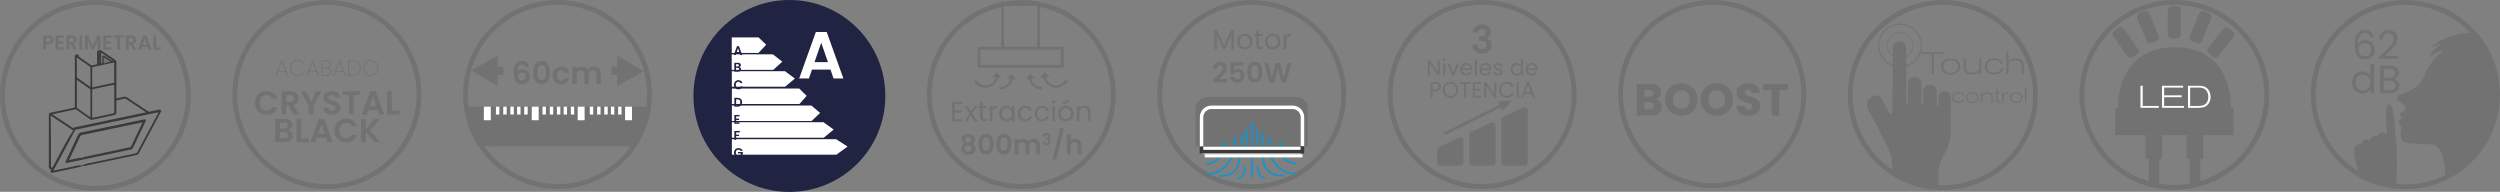 <?xml version="1.0" encoding="UTF-8"?>
<svg id="Capa_2" xmlns="http://www.w3.org/2000/svg" viewBox="0 0 451.58 34.65">
  <rect x="0" y="0" width="451.58" height="34.65" fill="#808080" stroke="none"/>
  <defs>
    <style>
      .cls-1 {
        fill: #fff;
      }

      .cls-2 {
        fill: #717171;
      }

      .cls-3 {
        fill: #1a92ca;
      }

      .cls-4 {
        fill: #717271;
      }

      .cls-5 {
        fill: #202341;
      }

      .cls-6 {
        fill: #3a3a3a;
      }

      .cls-7 {
        fill: #707172;
      }
    </style>
  </defs>
  <g id="Capa_1-2" data-name="Capa_1">
    <g>
      <g>
        <g>
          <g>
            <path class="cls-2" d="M15.18,29.85c.36-.16.74-.22,1.11-.3,2.75-.59,5.49-1.16,8.24-1.74.18-.04.29-.12.37-.28,1.27-2.39,2.55-4.78,3.83-7.17.04-.07.12-.15.07-.22-.06-.07-.15,0-.23.01-3.84.81-7.67,1.61-11.51,2.42-1.1.23-2.21.47-3.31.7-.15.03-.25.1-.32.24-1.28,2.39-2.57,4.77-3.85,7.16-.02.03-.03.06-.04.09-.02.05-.07.1-.04.16.04.07.12.03.18.02.47-.1.94-.19,1.4-.29,1.03-.22,2.06-.43,3.09-.65.11-.02.21-.03.32-.01-.54.18-1.11.25-1.66.38-1.08.24-2.16.46-3.24.68-.11.02-.24.09-.33-.01-.1-.11.02-.22.07-.31.1-.17.1-.28-.13-.28-.2,0-.26-.12-.25-.31,0-.81,0-1.61,0-2.42,0-1.73,0-3.46,0-5.19,0-.57,0-1.13,0-1.7,0-.2.04-.3.27-.35,1.37-.28,2.74-.59,4.11-.88.25-.05.33-.16.33-.41,0-2.94,0-5.88,0-8.82,0-.11-.04-.23.04-.31.09-.09.22-.12.34-.1.11.02.07.13.07.21,0,.11.06.18.15.24.7.48,1.4.96,2.09,1.45.11.08.22.1.35.07.22-.06.45-.11.68-.14.21-.03.29-.13.28-.35-.01-.63,0-1.25,0-1.88,0-.12-.03-.26.12-.32.15-.05.3-.11.47,0,.82.57,1.64,1.13,2.47,1.69.15.1.16.23.16.38,0,1.55,0,3.1,0,4.65,0,.57,0,1.14,0,1.7,0,.2.05.29.27.23.4-.1.81-.17,1.21-.27.22-.06.39,0,.57.12,1.22.82,2.45,1.62,3.66,2.44.17.12.33.14.53.1.52-.12,1.05-.22,1.57-.33.09-.02.18-.07.25.02.07.09,0,.17-.04.25-.6,1.13-1.2,2.26-1.8,3.38-.71,1.32-1.42,2.64-2.12,3.97-.1.18-.21.28-.42.33-3.04.64-6.08,1.28-9.11,1.92-.09.02-.18.03-.27.04ZM9.14,20.59c.14.1.21.15.28.2,1.18.78,2.36,1.56,3.54,2.35.15.1.3.28.49.03.02-.03.09-.03.14-.04.47-.1.95-.2,1.43-.3,3.79-.8,7.59-1.59,11.38-2.4.07-.02.19,0,.21-.09.01-.08-.09-.11-.15-.15-1.21-.81-2.43-1.61-3.64-2.42-.13-.09-.25-.1-.4-.07-.43.1-.85.2-1.28.28-.2.04-.27.14-.27.34,0,.67,0,1.33,0,2,0,.22-.08.3-.29.34-1.29.27-2.57.56-3.86.84-.17.04-.3.02-.44-.08-.79-.56-1.59-1.12-2.38-1.68-.15-.1-.28-.13-.46-.09-.89.2-1.79.39-2.68.58-.52.11-1.04.23-1.64.36ZM16.53,18.72c0,.81,0,1.63,0,2.44,0,.23.07.28.29.23,1.24-.28,2.48-.55,3.72-.81.18-.04.24-.12.24-.3,0-1.63,0-3.26,0-4.88,0-.23-.09-.25-.28-.21-1.23.27-2.46.53-3.7.79-.21.04-.28.15-.27.35,0,.8,0,1.6,0,2.39ZM9.05,26.51c0,1.19,0,2.37,0,3.56,0,.16.03.27.21.3.17.03.27,0,.36-.17,1.18-2.12,2.2-4.32,3.54-6.34.22-.33.2-.34-.13-.56-1.19-.79-2.39-1.58-3.58-2.37-.11-.07-.24-.24-.35-.18-.11.06-.08.27-.09.41,0,.68.02,1.36.03,2.05.03,1.1,0,2.21,0,3.31ZM16.53,13.99c0,.57,0,1.14,0,1.7,0,.2.06.24.24.2,1.26-.28,2.52-.55,3.79-.81.16-.03.21-.11.21-.27,0-1.15,0-2.3,0-3.46,0-.18-.06-.23-.24-.19-1.25.28-2.49.55-3.74.81-.22.05-.28.15-.27.36.01.55,0,1.1,0,1.65ZM16.46,18.75c0-.81,0-1.61,0-2.42,0-.17-.05-.29-.19-.39-.77-.53-1.52-1.07-2.29-1.6-.06-.04-.11-.13-.19-.08-.07.04-.04.13-.04.21,0,1.61,0,3.23,0,4.84,0,.18.07.29.21.39.76.53,1.52,1.07,2.29,1.6.06.04.12.13.19.07.04-.03.03-.12.03-.19,0-.81,0-1.61,0-2.42ZM16.46,13.98c0-.58,0-1.15,0-1.73,0-.15-.04-.25-.17-.33-.79-.54-1.58-1.09-2.38-1.64-.05-.03-.09-.08-.15-.06-.07.03-.05.11-.05.18,0,.3.03.61.03.91,0,.83,0,1.66,0,2.49,0,.17.05.29.2.39.77.54,1.53,1.08,2.3,1.62.05.04.1.11.17.07.07-.04.04-.12.04-.18,0-.58,0-1.15,0-1.73ZM20.69,11.03c-.81-.56-1.59-1.09-2.36-1.62-.15-.11-.18-.03-.18.11,0,.61,0,1.22,0,1.83,0,.09-.05.24.14.22.14-.02.33,0,.31-.24-.04-.32.04-.64-.03-.96-.01-.07-.03-.16.03-.21.08-.05.15.02.22.07.36.24.75.45,1.08.74.26.23.48.17.78.07ZM18.05,10.47c0-.34,0-.67,0-1.01,0-.07.03-.17-.09-.17-.1,0-.18.05-.19.15,0,.05,0,.1,0,.15,0,.62,0,1.23,0,1.85,0,.09-.04.22.12.21.15,0,.17-.1.16-.22,0-.32,0-.64,0-.96Z"/>
            <path class="cls-6" d="M9.39,31.21c-.07,0-.15-.02-.22-.1-.15-.17-.03-.33.03-.41.01-.02.02-.03.03-.04.03-.05.04-.07.04-.09-.02,0-.04,0-.07,0-.25,0-.38-.16-.38-.44,0-.59,0-1.18,0-1.77v-5.84s0-.49,0-.49c0-.4,0-.81,0-1.21,0-.09,0-.19.05-.27l-.04-.03h.06c.05-.09.14-.14.29-.17.74-.15,1.48-.31,2.22-.47.63-.14,1.26-.27,1.89-.4.19-.04.23-.09.23-.29,0-2.7,0-5.39,0-8.09v-.74s0-.04,0-.07c0-.1-.02-.23.08-.33.11-.12.29-.17.46-.14.19.04.18.23.18.3v.04s.01.08.09.14c.7.48,1.4.96,2.09,1.45.09.06.16.07.25.05.22-.05.45-.11.69-.15.15-.02.18-.07.18-.22-.01-.51,0-1.02,0-1.54v-.34s0-.05,0-.05c0-.11-.01-.31.21-.38.17-.06.37-.13.58.02.81.57,1.64,1.14,2.47,1.69.2.14.22.32.22.49,0,1.29,0,2.58,0,3.87v1.27c0,.4,0,.8,0,1.2,0,.09.01.12.01.12,0,0,0,0,.01,0,.01,0,.04,0,.09-.01.19-.05.39-.09.58-.13.21-.04.42-.09.62-.14.3-.08.51.02.68.14.58.39,1.17.78,1.75,1.16.64.42,1.28.85,1.91,1.27.14.1.26.12.43.08.41-.09.82-.18,1.24-.26l.37-.08c.08-.02.23-.06.34.08.11.14.03.28-.01.36l-.02.03c-.6,1.13-1.2,2.25-1.8,3.38l-.79,1.47c-.45.83-.89,1.66-1.33,2.5-.12.22-.27.34-.51.39-2.27.47-4.53.95-6.8,1.43l-2.32.49c-.06.01-.13.02-.19.03l-.54.08-.21.07c-.38.12-.78.2-1.16.28-.17.03-.34.07-.51.1-.83.18-1.67.36-2.51.53l-.74.15s-.04,0-.06.01c-.05.01-.11.03-.17.03ZM9.36,30.91s-.01.02-.01.03c0,0,.01.02.02.02,0-.02-.01-.03-.01-.05ZM28.65,20.27s-.03.01-.05.01c-2.9.61-5.8,1.22-8.71,1.83l-2.95.62c-1.05.22-2.11.45-3.16.67-.12.03-.19.08-.24.17-.96,1.79-1.92,3.57-2.88,5.36l-.97,1.8s-.03.05-.04.08c0,0,0,0,0,.01h0c.47-.1.94-.19,1.4-.29,1.03-.22,2.06-.43,3.09-.65.1-.02.23-.04.37-.01l.22.05.4-.18c.3-.13.62-.2.93-.26l.21-.04c2.75-.59,5.5-1.16,8.24-1.74.14-.03.22-.09.29-.21.79-1.49,1.59-2.99,2.39-4.48l1.44-2.69s.02-.03.02-.04ZM9.51,30.47s.01.03.01.05l.04-.08s-.04.02-.05.03ZM9.15,20.85s-.01.16,0,.22v.08c0,.54.01,1.09.03,1.63v.42c.03.77.02,1.55.02,2.31,0,.33,0,.67,0,1v.82c0,.91,0,1.82,0,2.74,0,.14.02.16.11.18.12.03.17,0,.23-.1.38-.69.75-1.4,1.11-2.08.75-1.43,1.52-2.9,2.43-4.27.04-.06.13-.19.12-.22-.01-.03-.12-.1-.22-.17-1.19-.79-2.39-1.58-3.58-2.37-.04-.02-.07-.05-.11-.09-.04-.03-.1-.08-.12-.09ZM9.44,20.65s.03.02.05.03c1.18.78,2.36,1.56,3.54,2.34.03.02.05.04.08.05.14.11.17.12.24,0,.05-.06.12-.08.18-.08h.03c.48-.11.95-.21,1.43-.31l2.92-.61c2.82-.59,5.65-1.19,8.47-1.78,0,0,.02,0,.03,0,0,0,0,0-.01,0l-1.19-.79c-.82-.54-1.64-1.08-2.45-1.63-.1-.06-.18-.08-.3-.05l-.26.06c-.34.08-.68.15-1.02.22-.14.03-.17.06-.16.21,0,.32,0,.63,0,.95,0,.35,0,.7,0,1.05,0,.27-.11.41-.39.47-1.29.27-2.57.56-3.86.84-.21.05-.37.02-.54-.1-.38-.27-.77-.54-1.15-.81-.41-.29-.82-.58-1.23-.87-.12-.08-.22-.1-.36-.07-.63.14-1.27.28-1.9.42l-2.14.46ZM20.64,15.29s-.02,0-.12.02c-1.23.27-2.46.53-3.7.79-.15.03-.17.07-.17.23,0,.58,0,1.16,0,1.74v.65s0,.67,0,.67c0,.59,0,1.19,0,1.78,0,.1.01.12.01.12,0,0,0,0,.01,0,.02,0,.05,0,.11-.02,1.24-.28,2.48-.55,3.72-.81.12-.03.14-.06.14-.18,0-1.33,0-3.09,0-4.88,0-.09-.01-.11-.01-.11ZM13.88,14.41s0,.03,0,.05v1.73c0,1.04,0,2.07,0,3.11,0,.13.04.2.15.28.43.3.86.6,1.28.9l1,.7s.01,0,.02.01v-.02c0-.65,0-1.29,0-1.94v-1.11c0-.6,0-1.2,0-1.79,0-.14-.03-.21-.14-.29-.5-.35-1-.7-1.5-1.05l-.79-.55s-.02-.02-.04-.03ZM26.72,20.38s-.01.03-.02.05c.04,0,.07-.01.11-.02-.03,0-.06-.01-.09-.02ZM16.5,15.98s0,0,0,0c0,0,0,0,0,0ZM20.64,11.28s-.03,0-.08.01c-1.25.28-2.49.55-3.74.81-.15.03-.18.07-.17.23,0,.4,0,.79,0,1.19v.47s0,.49,0,.49c0,.41,0,.81,0,1.22,0,.06,0,.08,0,.09,0,0,.03,0,.08-.01,1.26-.28,2.53-.55,3.79-.81.1-.02.11-.04.11-.15,0-1.15,0-2.3,0-3.46,0-.05,0-.07,0-.08ZM13.84,10.37v.02c0,.12,0,.24.02.36,0,.18.02.37.02.55,0,.83,0,1.66,0,2.5,0,.14.04.21.14.29.48.33.96.67,1.43,1l.87.61s.01,0,.02.01c0,0,0-.01,0-.02,0-.43,0-.86,0-1.29v-.9c0-.42,0-.84,0-1.26,0-.11-.03-.17-.11-.23-.61-.42-1.21-.83-1.82-1.25l-.57-.39ZM17.92,9.42s-.03.02-.03.04c0,.04,0,.08,0,.13v.31c0,.51,0,1.03,0,1.54,0,.02,0,.04,0,.06,0,0,0,.02,0,.03.03,0,.03,0,.03,0,0,0,0-.02,0-.09,0-.27,0-.54,0-.8v-.43c0-.25,0-.49,0-.74,0-.01,0-.03,0-.04ZM18.67,10.27s.01.04.02.07c.04.19.03.38.03.57,0,.14-.01.27,0,.4,0,.05,0,.1,0,.14.42-.09.84-.18,1.26-.28-.05-.03-.1-.06-.16-.11-.22-.2-.49-.36-.74-.52-.11-.07-.22-.13-.32-.21l-.04-.03s-.03-.02-.05-.03ZM18.28,9.52v.71c0,.37,0,.74,0,1.11,0,.02,0,.04,0,.06,0,.01,0,.02,0,.04h.07s.11-.02.13-.03c0,0,.01-.01,0-.07-.02-.15-.01-.3,0-.44,0-.18.01-.34-.02-.51-.01-.07-.05-.25.09-.34.14-.09.27,0,.33.05l.03.02c.1.07.21.13.32.2.26.16.54.33.78.54.14.12.25.15.41.12l-.38-.26c-.59-.41-1.16-.8-1.74-1.2ZM13.84,10.09c.06.01.1.05.13.07h0s0,0,0,0c0-.02,0-.04,0-.06,0-.01,0-.03,0-.04-.05,0-.1,0-.14.02Z"/>
          </g>
          <g>
            <path class="cls-2" d="M26.09,21.68c.2-.02.15.07.11.16-.21.44-.41.88-.62,1.32-.54,1.14-1.09,2.29-1.64,3.43-.08.16-.18.26-.36.3-3.79.79-7.57,1.59-11.36,2.39-.08.02-.19.08-.25,0-.05-.07.04-.15.07-.22.72-1.53,1.44-3.05,2.14-4.58.11-.25.26-.38.53-.43,3.06-.63,6.13-1.27,9.19-1.91.68-.14,1.35-.28,2.03-.42.06-.01.11-.02.15-.03ZM14.85,28.63s.16.02.21-.07c.06-.11.14-.1.23-.12,2.71-.58,5.43-1.15,8.15-1.72.2-.04.32-.13.4-.31.37-.8.76-1.59,1.13-2.39.29-.62.59-1.23.88-1.85.03-.06.08-.12.03-.18-.05-.05-.11-.01-.16,0-1.09.23-2.18.45-3.26.68-1.41.3-2.82.59-4.23.89-1.13.24-2.26.47-3.38.7-.24.05-.4.17-.51.4-.24.53-.49,1.06-.74,1.59-.41.86-.81,1.73-1.22,2.59-.03.06-.1.14-.04.2.05.05.13,0,.19,0,.32-.07.64-.15.97-.2.43-.07.85-.26,1.37-.2ZM26.09,21.82s0-.04-.01-.05c-.03,0-.06,0-.09.01-2.51.52-5.01,1.04-7.52,1.57-1.26.26-2.51.52-3.77.78-.29.06-.31.07-.36.32.07-.14.16-.22.31-.25,3.18-.66,6.36-1.32,9.55-1.98.63-.13,1.27-.26,1.9-.4Z"/>
            <path class="cls-6" d="M12.05,29.44c-.06,0-.13-.02-.18-.09-.09-.12-.01-.24.03-.31,0-.02.02-.03.03-.04l.66-1.41c.5-1.06.99-2.11,1.48-3.17.13-.29.32-.44.62-.5,2.45-.5,4.9-1.01,7.35-1.52l3.87-.81c.06-.01.12-.02.15-.03h0s.18-.02.25.07c.07.09.02.19-.01.26l-.05.11c-.19.4-.38.81-.57,1.21l-.61,1.29c-.34.72-.68,1.43-1.02,2.15-.1.21-.23.32-.44.36-2.81.59-5.61,1.18-8.41,1.77l-2.94.62s-.03,0-.05.01c-.04.01-.09.03-.15.03ZM12.19,29.04l-.03.07s-.02.04-.04.07c0,0,0,0,0,0,.03,0,.05-.02.08-.02h.06s-.01-.02-.02-.03c-.02-.03-.04-.05-.05-.08ZM25.73,22.1s0,0,0,0c-1.09.22-2.17.45-3.26.68l-1.68.35c-.85.18-1.7.36-2.54.54-.75.16-1.5.31-2.26.47l-1.13.23c-.21.04-.33.14-.42.33-.18.39-.36.78-.54,1.17l-.57,1.21c-.28.6-.56,1.2-.85,1.8v.02s0,0,0,0c.11-.02.23-.05.34-.07.21-.05.42-.09.64-.13.13-.02.26-.05.38-.08.31-.08.63-.15,1.01-.11h.03s.06,0,.07,0c.07-.14.19-.16.27-.17h.04c2.71-.58,5.43-1.16,8.15-1.73.16-.03.25-.1.31-.24.25-.55.52-1.09.78-1.64l.36-.75c.29-.62.59-1.23.88-1.85h0Z"/>
          </g>
        </g>
        <path class="cls-4" d="M17.23,0C7.72,0,0,7.72,0,17.23s7.72,17.23,17.23,17.23,17.23-7.72,17.23-17.23S26.75,0,17.23,0ZM17.23,33.57C8.21,33.57.9,26.26.9,17.23S8.21.9,17.23.9s16.34,7.32,16.34,16.34-7.32,16.34-16.34,16.34Z"/>
        <g>
          <path class="cls-7" d="M9.57,7.59c-.06.12-.17.22-.3.29s-.31.11-.52.11h-.43v.98h-.51v-2.56h.94c.2,0,.37.03.51.1.14.07.24.16.31.28.07.12.1.26.1.41,0,.14-.03.27-.1.38ZM9.04,7.48c.07-.07.1-.16.1-.27,0-.25-.14-.37-.42-.37h-.41v.74h.41c.14,0,.25-.03.32-.1Z"/>
          <path class="cls-7" d="M10.55,6.83v.64h.86v.41h-.86v.68h.97v.42h-1.49v-2.57h1.49v.42h-.97Z"/>
          <path class="cls-7" d="M13.31,8.97l-.56-1h-.24v1h-.51v-2.56h.96c.2,0,.37.04.51.1.14.07.24.16.31.28.07.12.1.25.1.4,0,.17-.05.32-.15.46-.1.14-.24.23-.44.28l.61,1.04h-.59ZM12.5,7.59h.43c.14,0,.24-.03.31-.1.07-.07.1-.16.1-.28s-.03-.21-.1-.27c-.07-.07-.17-.1-.31-.1h-.43v.75Z"/>
          <path class="cls-7" d="M14.85,6.41v2.56h-.51v-2.56h.51Z"/>
          <path class="cls-7" d="M18.15,6.41v2.56h-.51v-1.67l-.69,1.67h-.39l-.69-1.67v1.67h-.51v-2.56h.58l.81,1.9.81-1.9h.58Z"/>
          <path class="cls-7" d="M19.17,6.83v.64h.86v.41h-.86v.68h.97v.42h-1.49v-2.57h1.49v.42h-.97Z"/>
          <path class="cls-7" d="M22.35,6.41v.42h-.68v2.15h-.51v-2.15h-.68v-.42h1.88Z"/>
          <path class="cls-7" d="M24.05,8.97l-.56-1h-.24v1h-.51v-2.56h.96c.2,0,.37.04.51.1.14.07.24.16.31.28.07.12.1.25.1.4,0,.17-.05.32-.15.46-.1.14-.24.23-.44.28l.61,1.04h-.59ZM23.24,7.59h.43c.14,0,.24-.03.31-.1.07-.07.1-.16.1-.28s-.03-.21-.1-.27c-.07-.07-.17-.1-.31-.1h-.43v.75Z"/>
          <path class="cls-7" d="M26.65,8.48h-1.02l-.17.49h-.54l.92-2.57h.6l.92,2.57h-.54l-.17-.49ZM26.51,8.07l-.37-1.07-.37,1.07h.74Z"/>
          <path class="cls-7" d="M28.22,8.57h.84v.41h-1.36v-2.56h.51v2.15Z"/>
        </g>
      </g>
      <g>
        <circle class="cls-5" cx="142.59" cy="17.33" r="17.33"/>
        <polygon class="cls-1" points="137.01 9.56 132.18 9.56 132.18 6.75 137.01 6.75 138.4 8.08 137.01 9.56"/>
        <polygon class="cls-1" points="139.67 12.62 132.17 12.62 132.17 9.81 139.59 9.81 141.31 11.14 139.67 12.62"/>
        <polygon class="cls-1" points="141.8 15.67 132.19 15.67 132.19 12.86 141.8 12.86 143.58 14.19 141.8 15.67"/>
        <polygon class="cls-1" points="144.4 18.79 132.2 18.79 132.2 15.99 144.36 15.99 145.71 17.32 144.4 18.79"/>
        <polygon class="cls-1" points="146.6 21.86 132.2 21.86 132.2 19.06 146.55 19.06 148.14 20.39 146.6 21.86"/>
        <polygon class="cls-1" points="148.8 24.88 132.2 24.88 132.2 22.07 148.74 22.07 150.58 23.4 148.8 24.88"/>
        <polygon class="cls-1" points="151.08 27.94 132.2 27.94 132.2 25.14 151.02 25.14 153.1 26.47 151.08 27.94"/>
        <path class="cls-5" d="M133.63,9.64h-.64l-.11.31h-.34l.58-1.6h.37l.58,1.6h-.34l-.11-.31ZM133.54,9.38l-.23-.67-.23.67h.46Z"/>
        <path class="cls-5" d="M133.76,12.26c.06.07.09.16.09.25,0,.09-.02.16-.06.23-.04.07-.1.12-.18.15-.08.04-.17.05-.28.05h-.69v-1.6h.66c.11,0,.2.02.28.05.08.04.14.08.18.15.04.06.06.13.06.21,0,.09-.02.17-.07.23-.05.06-.12.11-.2.13.09.02.16.06.22.13ZM132.94,12h.29c.08,0,.14-.02.18-.05.04-.04.06-.08.06-.15s-.02-.11-.06-.15-.1-.05-.18-.05h-.29v.4ZM133.45,12.63s.07-.09.07-.16-.02-.12-.07-.16-.11-.06-.19-.06h-.32v.43h.32c.08,0,.14-.02.18-.05Z"/>
        <path class="cls-5" d="M132.68,14.87c.07-.12.17-.22.29-.29.12-.07.26-.1.41-.1.18,0,.34.05.47.14s.23.22.28.38h-.37c-.04-.08-.09-.13-.15-.17-.07-.04-.14-.06-.23-.06-.09,0-.18.02-.25.07-.07.04-.13.11-.17.19-.04.08-.06.17-.06.28s.02.2.06.28.1.14.17.19c.07.04.16.07.25.07.09,0,.16-.02.23-.06.07-.04.12-.1.15-.17h.37c-.05.16-.15.29-.28.38-.13.09-.29.14-.47.14-.15,0-.29-.04-.41-.1s-.22-.17-.29-.29-.11-.26-.11-.42.04-.3.11-.42Z"/>
        <path class="cls-5" d="M133.65,17.77c.13.07.23.16.3.28.07.12.1.26.1.42s-.03.3-.1.42c-.07.12-.17.21-.3.28-.13.07-.28.1-.44.1h-.56v-1.6h.56c.17,0,.32.03.44.1ZM133.59,18.86c.09-.09.14-.22.14-.39s-.05-.3-.14-.39c-.09-.09-.22-.14-.39-.14h-.23v1.06h.23c.17,0,.3-.05.39-.14Z"/>
        <path class="cls-5" d="M132.97,21.03v.4h.54v.25h-.54v.42h.61v.26h-.93v-1.6h.93v.26h-.61Z"/>
        <path class="cls-5" d="M133.64,23.65v.26h-.67v.41h.51v.25h-.51v.68h-.32v-1.6h.99Z"/>
        <path class="cls-5" d="M133.77,27.24c-.04-.07-.09-.12-.15-.15-.06-.04-.14-.05-.23-.05-.09,0-.18.02-.25.06-.07.04-.13.1-.17.18-.04.08-.06.17-.06.28s.02.2.06.28c.04.08.1.14.18.18.08.04.16.06.26.06.12,0,.22-.03.3-.1.08-.06.13-.16.15-.27h-.55v-.25h.87v.28c-.02.11-.07.21-.14.31-.07.09-.16.17-.27.23-.11.06-.23.09-.37.09-.15,0-.29-.04-.42-.1-.12-.07-.22-.17-.29-.29s-.11-.26-.11-.42.04-.3.11-.42.17-.22.29-.29c.12-.07.26-.1.42-.1.18,0,.34.04.47.13.13.09.22.21.28.37h-.37Z"/>
        <path class="cls-1" d="M150.01,12.57h-3.34l-.55,1.6h-1.76l3.01-8.39h1.96l3.01,8.39h-1.78l-.55-1.6ZM149.55,11.22l-1.21-3.5-1.21,3.5h2.42Z"/>
      </g>
      <g>
        <path class="cls-4" d="M392.75,0C383.28,0,375.61,7.68,375.61,17.15s7.68,17.15,17.15,17.15,17.15-7.68,17.15-17.15S402.22,0,392.75,0M392.75,33.4c-8.98,0-16.26-7.28-16.26-16.26s7.28-16.26,16.26-16.26,16.26,7.28,16.26,16.26-7.28,16.26-16.26,16.26"/>
        <path class="cls-4" d="M403.45,24.41h-21.39v-4.9h.5s-.5-10.98,10.24-10.98,10.17,10.98,10.17,10.98h.47v4.9Z"/>
        <polygon class="cls-4" points="388.13 33.52 388.13 28.69 387.53 28.69 387.53 24.41 390.55 24.41 390.55 28.73 390.04 28.73 390.04 33.52 388.13 33.52"/>
        <polygon class="cls-4" points="395.54 33.52 395.54 28.69 394.95 28.69 394.95 24.41 397.96 24.41 397.96 28.73 397.45 28.73 397.45 33.52 395.54 33.52"/>
        <path class="cls-4" d="M393.93,1.79v4.43c0,.39-.31.7-.7.7h-.95c-.39,0-.7-.31-.7-.7V1.79c0-.38.31-.7.7-.7h.95c.39,0,.7.31.7.7"/>
        <path class="cls-4" d="M399.42,3.32l-1.67,4.1c-.14.36-.55.53-.91.38l-.89-.36c-.36-.15-.53-.55-.38-.91l1.67-4.1c.14-.36.55-.53.91-.39l.89.36c.36.14.53.55.39.91"/>
        <path class="cls-4" d="M388.25,2.4l1.66,4.1c.14.36-.03.76-.39.91l-.89.36c-.36.14-.77-.03-.91-.39l-1.66-4.1c-.14-.36.03-.76.39-.91l.89-.36c.36-.14.76.03.91.39"/>
        <polygon class="cls-1" points="386.64 19.47 386.64 15.49 387.04 15.49 387.04 19.14 389.94 19.14 389.94 19.47 386.64 19.47"/>
        <polygon class="cls-1" points="390.52 19.47 390.52 15.49 394.34 15.49 394.34 15.82 390.91 15.82 390.91 17.22 394.08 17.22 394.08 17.56 390.91 17.56 390.91 19.14 394.5 19.14 394.5 19.47 390.52 19.47"/>
        <path class="cls-1" d="M399.22,18.12c-.13.5-.46.93-.94,1.16-.4.18-.82.2-1.25.2h-1.81v-3.98h1.99c.12,0,.24,0,.36.01.39.03.73.14,1.05.4.64.53.68,1.34.68,1.59,0,.1,0,.35-.08.62M397.94,15.93c-.26-.1-.46-.11-.73-.11h-1.6v3.32h1.27c.54,0,1.14-.01,1.56-.41.21-.2.45-.57.45-1.22s-.28-1.34-.95-1.59"/>
        <path class="cls-4" d="M383.64,5.19l2.55,3.62c.22.32.15.75-.17.97l-.78.55c-.32.22-.75.15-.97-.17l-2.55-3.62c-.22-.31-.15-.75.17-.97l.78-.55c.32-.22.75-.15.97.17"/>
        <path class="cls-4" d="M403.46,6.69l-2.78,3.45c-.24.3-.68.35-.98.11l-.74-.6c-.3-.24-.35-.68-.1-.98l2.78-3.45c.24-.3.68-.35.98-.11l.74.6c.3.24.35.68.11.98"/>
      </g>
      <g>
        <g>
          <path class="cls-4" d="M350.94,0c-9.48,0-17.17,7.69-17.17,17.17s7.69,17.17,17.17,17.17,17.17-7.69,17.17-17.17-7.69-17.17-17.17-17.17ZM350.94,33.45c-8.99,0-16.28-7.29-16.28-16.28s7.29-16.28,16.28-16.28,16.28,7.29,16.28,16.28-7.29,16.28-16.28,16.28Z"/>
          <path class="cls-4" d="M349.38,33.8l-6.67-1.68-.86-.59c-.04-.82,0-3.04-.59-4.37s-3.82-7.43-3.82-7.43c0,0-.8-1.29.63-2.23s2.03.81,2.03.81l1.29,2.17s.4.27.43-.25.09-11.62.09-11.62c0,0-.05-1.11,1.23-1.12s1.18,1.47,1.18,1.47v10.01s.26,0,.28-.01.03-3.94.03-3.94c0,0-.04-1.06,1.22-1.09s1.25,1.15,1.25,1.15l-.02,3.84.31.02v-2.6s.02-1.02,1.2-1.01,1.24,1.21,1.24,1.21l.02,2.64.3.04v-1.78s-.02-1.07,1.16-.98,1.06,1.22,1.06,1.22l-.03,6.92s-.21,1.38-.62,2.27-1.2,2.3-1.38,2.9-.21,1.09-.22,2.1c0,0,.34,2.66-.77,1.96Z"/>
          <path class="cls-4" d="M343.21,5.83c-1.32,0-2.38,1.07-2.38,2.38s1.07,2.38,2.38,2.38,2.38-1.07,2.38-2.38-1.07-2.38-2.38-2.38ZM343.21,10.48c-1.25,0-2.26-1.01-2.26-2.26s1.01-2.26,2.26-2.26,2.26,1.01,2.26,2.26-1.01,2.26-2.26,2.26Z"/>
          <path class="cls-4" d="M343.21,4.27c-2.18,0-3.95,1.77-3.95,3.95s1.77,3.95,3.95,3.95,3.95-1.77,3.95-3.95-1.77-3.95-3.95-3.95ZM343.21,11.96c-2.07,0-3.75-1.68-3.75-3.75s1.68-3.75,3.75-3.75,3.75,1.68,3.75,3.75-1.68,3.75-3.75,3.75Z"/>
        </g>
        <g>
          <path class="cls-4" d="M349.3,9.77v3.62h-.37v-3.62h-1.77v-.32h3.84v.32h-1.69Z"/>
          <path class="cls-4" d="M353.86,12.78c-.2.28-.66.69-1.51.69-.08,0-.23,0-.44-.04-.18-.03-.72-.15-1.05-.63-.22-.32-.24-.64-.24-.79,0-.08.01-.28.09-.5.17-.47.57-.7.72-.77.16-.08.53-.2.99-.2.17,0,.72.02,1.15.37.46.37.51.91.51,1.12,0,.14-.02.44-.23.75ZM353.57,11.51c-.31-.65-1.06-.68-1.24-.67-.11,0-.5.03-.81.23-.17.11-.48.4-.48.94,0,.11.02.43.22.69.25.32.69.45,1.08.45.17,0,.72,0,1.08-.42.24-.28.26-.6.26-.73,0-.17-.03-.35-.11-.5Z"/>
          <path class="cls-4" d="M357.53,13.39v-.4s-.14.12-.26.2c-.2.12-.55.27-1.11.27-.5,0-1.11-.11-1.33-.63-.07-.16-.11-.31-.11-.66v-1.54h.37v1.51c0,.23.01.5.17.69.14.16.43.3.9.3.39,0,1.02-.11,1.26-.46.09-.13.1-.24.1-.39v-1.64h.36v2.76h-.36Z"/>
          <path class="cls-4" d="M361.49,13c-.47.44-1.13.45-1.32.45-.11,0-.34,0-.62-.08-.3-.1-1.04-.42-1.04-1.37,0-.17.02-.59.36-.95.34-.36.88-.52,1.36-.52.25,0,.92.04,1.41.6.09.1.13.17.21.28l-.37.15c-.04-.08-.14-.23-.32-.39-.01-.01-.1-.08-.17-.13-.13-.08-.39-.2-.77-.2-.04,0-.16,0-.29.03-.51.08-.74.36-.84.54-.06.1-.16.3-.16.59,0,.1.01.32.14.55.31.56.98.59,1.15.59.36,0,.78-.13,1.04-.38.17-.17.25-.36.29-.44l.37.14c-.12.2-.25.39-.42.55Z"/>
          <path class="cls-4" d="M365.19,13.39v-1.45c0-.1,0-.2-.02-.3-.04-.29-.16-.41-.26-.5-.17-.15-.42-.25-.9-.25-.15,0-.6,0-.95.3-.13.11-.2.23-.22.29-.05.12-.06.25-.06.38v1.53h-.37v-3.94h.37v1.63c.03-.06.06-.09.11-.13.18-.18.6-.39,1.21-.39.1,0,.73,0,1.11.32.06.04.16.14.24.31.11.23.12.45.12.69v1.51h-.36Z"/>
        </g>
        <g>
          <path class="cls-4" d="M354.61,18.3c-.32.29-.75.3-.88.3-.07,0-.23,0-.41-.06-.2-.06-.69-.28-.69-.92,0-.12.02-.39.24-.63.22-.24.59-.35.9-.35.17,0,.61.03.94.4.06.07.09.11.14.19l-.24.1c-.03-.05-.09-.16-.21-.26,0,0-.07-.06-.12-.09-.09-.05-.26-.13-.51-.13-.03,0-.11,0-.19.02-.34.06-.49.24-.56.36-.04.06-.11.2-.11.39,0,.07,0,.21.09.36.21.38.66.39.76.39.24,0,.52-.09.69-.25.12-.12.17-.24.19-.29l.25.09c-.08.13-.16.26-.28.36Z"/>
          <path class="cls-4" d="M357.28,18.16c-.13.19-.44.46-1.01.46-.05,0-.16,0-.29-.03-.12-.02-.48-.1-.7-.42-.14-.21-.16-.43-.16-.52,0-.05,0-.19.06-.33.12-.31.38-.47.48-.51.1-.05.35-.13.66-.13.11,0,.48.02.77.25.3.25.34.61.34.74,0,.09-.01.29-.15.5ZM357.08,17.31c-.2-.43-.71-.45-.83-.45-.07,0-.33.02-.54.16-.11.07-.32.26-.32.62,0,.07.01.29.15.46.16.22.46.3.72.3.11,0,.48,0,.72-.28.16-.19.17-.4.17-.48,0-.12-.02-.23-.07-.33Z"/>
          <path class="cls-4" d="M359.72,18.56v-1.07c0-.16-.03-.29-.15-.4-.11-.1-.31-.19-.64-.19-.29,0-.46.07-.57.13-.08.05-.15.11-.2.19-.07.11-.07.22-.07.27v1.07h-.25v-1.84h.25v.26s.09-.09.16-.13c.12-.08.35-.17.71-.17.06,0,.21,0,.37.04.09.02.42.1.55.39.07.14.07.29.07.44v1.02h-.24Z"/>
          <path class="cls-4" d="M361.14,18.6c-.17,0-.34-.04-.44-.2-.08-.12-.08-.28-.08-.57v-.92h-.35v-.19h.35v-.63l.25-.12v.74h.52v.19h-.52v.87c0,.28,0,.42.11.52.04.04.12.07.25.07.06,0,.11,0,.16-.01v.2c-.1.01-.14.03-.25.03Z"/>
          <path class="cls-4" d="M362.82,16.93c-.06,0-.13-.01-.19-.01-.3,0-.49.13-.57.21-.08.09-.12.2-.13.23-.02.07-.03.16-.03.18v1.03h-.25v-1.84h.25v.3s.06-.09.14-.15c.29-.23.67-.2.78-.2v.26Z"/>
          <path class="cls-4" d="M365.19,18.16c-.13.19-.44.46-1.01.46-.05,0-.16,0-.29-.03-.12-.02-.48-.1-.7-.42-.14-.21-.16-.43-.16-.52,0-.05,0-.19.06-.33.12-.31.38-.47.48-.51.1-.05.35-.13.66-.13.11,0,.48.02.77.25.3.25.34.61.34.74,0,.09-.01.29-.15.5ZM365,17.31c-.2-.43-.71-.45-.83-.45-.07,0-.33.02-.54.16-.11.07-.32.26-.32.62,0,.07.01.29.15.46.16.22.46.3.72.3.11,0,.48,0,.72-.28.16-.19.17-.4.17-.48,0-.12-.02-.23-.07-.33Z"/>
          <path class="cls-4" d="M365.78,18.56v-2.63h.25v2.63h-.25Z"/>
        </g>
      </g>
      <g>
        <g>
          <path class="cls-4" d="M59.05,0c-9.43,0-17.08,7.65-17.08,17.08s7.65,17.08,17.08,17.08,17.08-7.65,17.08-17.08S68.49,0,59.05,0ZM59.05,33.28c-8.94,0-16.2-7.25-16.2-16.2S50.11.89,59.05.89s16.2,7.25,16.2,16.2-7.25,16.2-16.2,16.2Z"/>
          <g>
            <path class="cls-4" d="M46.32,17.46c.19-.33.44-.58.76-.76.32-.18.68-.27,1.08-.27.47,0,.88.12,1.23.36s.6.57.74,1h-.97c-.1-.2-.23-.35-.4-.45-.17-.1-.38-.15-.6-.15-.24,0-.46.06-.65.17-.19.11-.34.28-.44.48s-.16.45-.16.73.05.52.16.73.25.37.44.49c.19.11.41.17.65.17.23,0,.43-.05.6-.15.17-.1.31-.25.4-.45h.97c-.14.43-.38.76-.73,1-.35.24-.76.36-1.23.36-.4,0-.76-.09-1.08-.27-.32-.18-.58-.43-.76-.76-.19-.32-.28-.69-.28-1.1s.09-.78.28-1.11Z"/>
            <path class="cls-4" d="M53.02,20.67l-.92-1.63h-.4v1.63h-.84v-4.19h1.57c.32,0,.6.06.83.17.23.11.4.27.51.46.11.19.17.41.17.65,0,.28-.08.53-.24.75-.16.22-.4.38-.71.46l1,1.7h-.97ZM51.7,18.4h.7c.23,0,.4-.06.51-.17.11-.11.17-.26.17-.46s-.06-.34-.17-.45c-.11-.11-.28-.16-.51-.16h-.7v1.23Z"/>
            <path class="cls-4" d="M58.03,16.48l-1.42,2.73v1.46h-.84v-1.46l-1.42-2.73h.95l.9,1.91.89-1.91h.94Z"/>
            <path class="cls-4" d="M59.17,20.56c-.23-.1-.42-.24-.55-.43-.14-.19-.21-.41-.21-.67h.9c.01.17.07.31.18.41.11.1.26.15.45.15s.35-.05.46-.14c.11-.09.17-.22.17-.37,0-.12-.04-.23-.11-.31s-.17-.14-.28-.19c-.11-.05-.27-.1-.47-.15-.27-.08-.49-.16-.66-.24s-.32-.2-.44-.35c-.12-.16-.18-.37-.18-.63,0-.25.06-.46.19-.65.12-.18.3-.33.52-.42.22-.1.48-.15.77-.15.43,0,.78.11,1.05.32s.42.5.45.88h-.92c0-.14-.07-.26-.18-.36s-.27-.14-.45-.14c-.16,0-.29.04-.39.13-.1.08-.15.21-.15.37,0,.11.04.21.11.28.07.07.17.13.28.18.11.05.26.1.46.16.27.08.49.16.67.24s.32.2.44.36.19.37.19.63c0,.22-.06.43-.17.62-.12.19-.29.34-.51.46-.22.11-.49.17-.8.17-.29,0-.55-.05-.79-.15Z"/>
            <path class="cls-4" d="M65.02,16.48v.68h-1.12v3.51h-.84v-3.51h-1.12v-.68h3.07Z"/>
            <path class="cls-4" d="M68.2,19.87h-1.67l-.28.8h-.88l1.51-4.19h.98l1.51,4.19h-.89l-.28-.8ZM67.97,19.2l-.61-1.75-.61,1.75h1.21Z"/>
            <path class="cls-4" d="M70.77,20h1.38v.67h-2.22v-4.19h.84v3.52Z"/>
            <path class="cls-4" d="M52.68,23.87c.15.19.23.41.23.66,0,.22-.06.42-.17.59-.11.17-.27.3-.48.4-.21.1-.45.14-.74.14h-1.81v-4.19h1.73c.28,0,.53.05.73.14s.36.22.47.38c.11.16.16.35.16.56,0,.24-.06.45-.19.61s-.3.28-.52.35c.24.04.43.16.58.35ZM50.56,23.21h.77c.2,0,.35-.04.46-.13s.16-.22.16-.39-.05-.3-.16-.39-.26-.14-.46-.14h-.77v1.05ZM51.88,24.84c.11-.1.17-.23.17-.41s-.06-.32-.18-.42c-.12-.1-.28-.15-.49-.15h-.83v1.13h.85c.2,0,.36-.05.48-.14Z"/>
            <path class="cls-4" d="M54.42,25h1.38v.67h-2.22v-4.19h.84v3.52Z"/>
            <path class="cls-4" d="M58.9,24.87h-1.67l-.28.8h-.88l1.51-4.19h.98l1.51,4.19h-.89l-.28-.8ZM58.67,24.2l-.61-1.75-.61,1.75h1.21Z"/>
            <path class="cls-4" d="M60.7,22.46c.19-.33.44-.58.76-.76.32-.18.68-.27,1.08-.27.47,0,.88.12,1.23.36s.6.57.74,1h-.97c-.1-.2-.23-.35-.4-.45-.17-.1-.38-.15-.6-.15-.24,0-.46.06-.65.17-.19.11-.34.28-.44.48s-.16.45-.16.73.05.52.16.73.25.37.44.49c.19.11.41.17.65.17.23,0,.43-.05.6-.15.17-.1.31-.25.4-.45h.97c-.14.43-.38.76-.73,1-.35.24-.76.36-1.23.36-.4,0-.76-.09-1.08-.27-.32-.18-.58-.43-.76-.76-.19-.32-.28-.69-.28-1.1s.09-.78.28-1.11Z"/>
            <path class="cls-4" d="M67.6,25.67l-1.52-1.87v1.87h-.84v-4.19h.84v1.88l1.52-1.88h1.01l-1.73,2.08,1.78,2.11h-1.06Z"/>
          </g>
        </g>
        <g>
          <path class="cls-4" d="M51.57,12.97h-1.33l-.27.72h-.2l1.03-2.74h.2l1.03,2.74h-.2l-.27-.72ZM51.51,12.82l-.61-1.64-.61,1.64h1.22Z"/>
          <path class="cls-4" d="M52.55,11.55c.12-.22.28-.39.48-.51.2-.12.43-.18.69-.18.32,0,.59.07.81.22.22.15.38.36.48.63h-.21c-.08-.21-.21-.38-.4-.51-.19-.12-.41-.19-.68-.19-.22,0-.41.05-.59.15-.18.1-.31.25-.42.44-.1.19-.15.42-.15.68s.05.48.15.67c.1.19.24.34.42.44.18.1.37.16.59.16.27,0,.5-.06.68-.19.19-.12.32-.29.4-.51h.21c-.1.27-.26.48-.48.63-.22.15-.49.22-.81.22-.25,0-.48-.06-.69-.18-.2-.12-.36-.29-.48-.51-.12-.22-.17-.46-.17-.74s.06-.52.17-.74Z"/>
          <path class="cls-4" d="M57.16,12.97h-1.33l-.27.72h-.2l1.03-2.74h.2l1.03,2.74h-.2l-.27-.72ZM57.1,12.82l-.61-1.64-.61,1.64h1.22Z"/>
          <path class="cls-4" d="M59.7,12.48c.11.13.17.28.17.46,0,.14-.03.27-.1.39-.07.11-.17.2-.3.27s-.3.1-.49.1h-.89v-2.81h.88c.28,0,.49.06.63.19.14.13.21.3.21.5,0,.18-.05.32-.14.43-.1.11-.22.19-.37.23.16.03.3.11.41.24ZM58.25,12.16h.7c.21,0,.37-.05.49-.15.11-.1.17-.24.17-.41s-.06-.31-.17-.4c-.11-.1-.28-.15-.51-.15h-.68v1.12ZM59.49,13.38c.13-.11.19-.26.19-.45s-.07-.34-.2-.45c-.13-.11-.31-.17-.54-.17h-.69v1.22h.7c.23,0,.4-.05.53-.16Z"/>
          <path class="cls-4" d="M61.98,12.97h-1.33l-.27.72h-.2l1.03-2.74h.2l1.03,2.74h-.2l-.27-.72ZM61.92,12.82l-.61-1.64-.61,1.64h1.22Z"/>
          <path class="cls-4" d="M64.78,11.26c.26.25.39.59.39,1.04s-.13.79-.39,1.03-.62.37-1.1.37h-.79v-2.81h.79c.47,0,.84.12,1.1.37ZM64.65,13.21c.22-.22.33-.53.33-.92s-.11-.7-.33-.92c-.22-.22-.54-.33-.97-.33h-.61v2.5h.61c.42,0,.75-.11.97-.33Z"/>
          <path class="cls-4" d="M66.26,13.54c-.21-.12-.37-.29-.49-.51-.12-.22-.18-.46-.18-.74s.06-.52.18-.74c.12-.22.28-.39.49-.51.21-.12.44-.18.7-.18s.49.06.7.18c.21.12.37.29.49.51.12.22.18.46.18.74s-.06.52-.18.74c-.12.22-.28.39-.49.51-.21.12-.44.18-.7.18s-.49-.06-.7-.18ZM67.56,13.41c.18-.1.32-.25.42-.44.1-.19.15-.42.15-.67s-.05-.48-.15-.68c-.1-.19-.24-.34-.42-.44-.18-.1-.38-.16-.6-.16s-.42.05-.6.16c-.18.1-.32.25-.42.44-.1.19-.16.42-.16.68s.05.48.16.67c.1.19.25.34.42.44.18.1.38.16.6.16s.42-.05.6-.16Z"/>
        </g>
      </g>
      <g>
        <path class="cls-4" d="M434.49,0c-9.44,0-17.09,7.65-17.09,17.09s7.65,17.09,17.09,17.09,17.09-7.65,17.09-17.09-7.65-17.09-17.09-17.09ZM434.49,33.3c-8.95,0-16.2-7.25-16.2-16.2s7.25-16.2,16.2-16.2,16.2,7.25,16.2,16.2-7.25,16.2-16.2,16.2Z"/>
        <g>
          <path class="cls-4" d="M427.18,5.95c-.42,0-.74.16-.95.49-.21.33-.31.86-.31,1.61.11-.25.29-.44.55-.58.25-.14.54-.21.85-.21.49,0,.88.15,1.17.46.29.3.44.73.44,1.26,0,.32-.06.61-.19.87s-.32.46-.57.61c-.25.15-.56.23-.92.23-.49,0-.87-.11-1.15-.33-.28-.22-.47-.52-.58-.91s-.16-.86-.16-1.43c0-1.75.61-2.62,1.83-2.62.47,0,.83.13,1.1.38s.42.57.47.96h-.6c-.1-.53-.43-.79-.98-.79ZM426.6,7.93c-.18.08-.33.21-.44.38-.11.17-.17.38-.17.62,0,.36.1.66.31.88.21.23.51.34.9.34.33,0,.6-.1.8-.31.2-.21.3-.49.3-.84,0-.37-.1-.66-.29-.87s-.47-.32-.83-.32c-.2,0-.4.04-.58.12Z"/>
          <path class="cls-4" d="M431.15,8.96c.34-.31.63-.64.87-.98.24-.34.35-.67.35-1,0-.31-.08-.55-.22-.73-.15-.18-.39-.27-.72-.27s-.57.1-.75.3-.28.47-.29.81h-.63c.02-.53.18-.94.49-1.23.3-.29.7-.44,1.18-.44s.88.14,1.17.41c.29.27.43.64.43,1.12,0,.4-.12.78-.35,1.15-.24.37-.5.7-.8.99s-.68.61-1.15.99h2.46v.54h-3.43v-.46c.6-.49,1.08-.88,1.42-1.2Z"/>
          <path class="cls-4" d="M425.1,13.83c.16-.3.38-.54.67-.7.28-.17.6-.25.95-.25.3,0,.59.07.85.21s.46.33.6.55v-2.07h.66v5.28h-.66v-.74c-.13.23-.32.42-.57.58-.25.15-.55.22-.88.22s-.66-.09-.95-.26c-.28-.17-.51-.41-.67-.72-.16-.31-.24-.66-.24-1.06s.08-.75.24-1.05ZM427.99,14.12c-.12-.22-.28-.39-.48-.5-.2-.12-.42-.17-.67-.17s-.46.06-.66.17c-.2.11-.36.28-.48.5-.12.22-.18.48-.18.77s.06.56.18.78c.12.22.28.39.48.51.2.12.42.17.66.17s.46-.06.67-.17c.2-.12.36-.29.48-.51s.18-.48.18-.77-.06-.55-.18-.77Z"/>
          <path class="cls-4" d="M432.91,14.51c.15.12.27.27.36.44.09.18.13.36.13.56,0,.25-.06.48-.19.68-.13.2-.32.36-.56.48s-.53.17-.87.17h-1.86v-4.98h1.79c.34,0,.62.06.86.17.24.11.42.26.54.45s.18.4.18.64c0,.29-.08.54-.24.73-.16.19-.37.33-.63.42.18.03.35.1.5.22ZM430.58,14.02h1.09c.3,0,.54-.07.71-.21.17-.14.25-.34.25-.59s-.08-.45-.25-.59c-.17-.14-.41-.21-.72-.21h-1.08v1.61ZM432.48,16.09c.18-.15.27-.36.27-.64s-.1-.49-.29-.65c-.19-.16-.44-.24-.76-.24h-1.13v1.76h1.15c.32,0,.58-.08.76-.23Z"/>
        </g>
        <g>
          <path class="cls-4" d="M446.71,5.81s-5.32.3-7.54,2.78c0,0,1.35-.66,1.78-.66,0,0-2.15,1.52-2.05,2.31,0,0,2.25-1.59,2.38-1.02,0,0-1.88,1.35-2.84,3.34s-1.26,3.33-4.59,4.41c0,0-1.82.55-.2,1.54s.56,1.52.26,1.69-.86.53.07,1.19c0,0-1.06.26-.63.96s.5.36.33,1.35,0,2.02,1.35,2.15,3.77.23,3.77.23c0,0,2.84-.69,2.91,5.72l4.03-2.25,2.64-3.24,2.05-4.26.83-4.49-.4-4.06-1.12-3.8-3.04-3.87Z"/>
          <path class="cls-4" d="M426.13,31.29s-2.18-5.68.36-5.22c0,0,.46-1.35,1.55-.76,0,0,.5-1.19,1.42-.66,0,0,.36-1.22,1.75-.43,0,0-.69-5.39.33-5.42s1.09,5.42,1.22,6.01.23,3.46.22,5.1c0,1.13-.13,3.53-.13,3.53l-2.77-.43-2.61-.99-1.35-.73Z"/>
        </g>
      </g>
      <g>
        <path class="cls-4" d="M267.73,0c-9.42,0-17.06,7.64-17.06,17.06s7.64,17.06,17.06,17.06,17.06-7.64,17.06-17.06-7.64-17.06-17.06-17.06ZM267.73,33.24c-8.93,0-16.18-7.24-16.18-16.18s7.24-16.18,16.18-16.18,16.18,7.24,16.18,16.18-7.24,16.18-16.18,16.18Z"/>
        <g>
          <g>
            <path class="cls-4" d="M266.51,4.78c.31-.25.71-.38,1.21-.38.34,0,.63.06.88.18.24.12.43.28.55.48.12.2.18.43.18.69,0,.29-.08.54-.23.75-.15.2-.33.34-.54.41v.03c.27.08.48.23.63.45.15.21.23.49.23.83,0,.28-.06.53-.19.75-.13.22-.32.39-.57.51-.25.12-.55.19-.9.19-.53,0-.96-.13-1.29-.4-.33-.27-.51-.66-.53-1.18h.95c0,.23.09.41.23.55.15.14.35.21.61.21.24,0,.42-.07.55-.2s.19-.3.19-.51c0-.28-.09-.48-.27-.6-.18-.12-.45-.18-.83-.18h-.2v-.8h.2c.66,0,.99-.22.99-.67,0-.2-.06-.36-.18-.47-.12-.11-.29-.17-.51-.17s-.39.06-.51.18c-.12.12-.19.27-.21.45h-.96c.02-.47.19-.83.49-1.08Z"/>
            <path class="cls-4" d="M260.07,13.62h-.36l-1.46-2.22v2.22h-.36v-2.79h.36l1.46,2.22v-2.22h.36v2.79Z"/>
            <path class="cls-4" d="M260.7,11s-.07-.11-.07-.18.02-.13.07-.18c.05-.05.11-.07.18-.07s.12.02.17.07c.05.05.07.11.07.18s-.02.13-.07.18c-.05.05-.1.07-.17.07s-.13-.02-.18-.07ZM261.05,11.43v2.19h-.36v-2.19h.36Z"/>
            <path class="cls-4" d="M262.49,13.28l.68-1.86h.39l-.86,2.19h-.42l-.86-2.19h.39l.68,1.86Z"/>
            <path class="cls-4" d="M265.9,12.66h-1.75c.01.22.09.38.22.51.13.12.3.18.49.18.16,0,.29-.04.39-.11s.18-.17.22-.29h.39c-.06.21-.18.38-.35.51s-.39.2-.66.2c-.21,0-.39-.05-.56-.14-.16-.09-.29-.23-.39-.4-.09-.17-.14-.37-.14-.6s.05-.43.14-.6c.09-.17.22-.3.38-.39s.35-.14.57-.14.39.04.55.14c.16.09.28.21.37.37.09.16.13.34.13.54,0,.07,0,.14-.01.22ZM265.45,12c-.06-.1-.14-.18-.25-.23-.1-.05-.22-.08-.35-.08-.18,0-.34.06-.47.18-.13.12-.2.28-.22.49h1.38c0-.14-.03-.26-.09-.36Z"/>
            <path class="cls-4" d="M266.76,10.66v2.96h-.36v-2.96h.36Z"/>
            <path class="cls-4" d="M269.37,12.66h-1.75c.01.22.09.38.22.51.13.12.3.18.49.18.16,0,.29-.04.39-.11s.18-.17.22-.29h.39c-.06.21-.18.38-.35.51s-.39.2-.66.2c-.21,0-.39-.05-.56-.14-.16-.09-.29-.23-.39-.4-.09-.17-.14-.37-.14-.6s.05-.43.14-.6c.09-.17.22-.3.38-.39s.35-.14.57-.14.39.04.55.14c.16.09.28.21.37.37.09.16.13.34.13.54,0,.07,0,.14-.01.22ZM268.91,12c-.06-.1-.14-.18-.25-.23-.1-.05-.22-.08-.35-.08-.18,0-.34.06-.47.18-.13.12-.2.28-.22.49h1.38c0-.14-.03-.26-.09-.36Z"/>
            <path class="cls-4" d="M270.19,13.57c-.13-.06-.24-.14-.32-.24-.08-.1-.12-.22-.13-.35h.38c.01.11.06.2.15.27s.21.1.36.1c.14,0,.25-.03.33-.09.08-.06.12-.14.12-.23s-.04-.17-.13-.21c-.08-.05-.22-.09-.4-.14-.16-.04-.3-.09-.4-.13s-.19-.11-.26-.2c-.07-.09-.11-.2-.11-.34,0-.11.03-.21.1-.31.07-.09.16-.17.28-.22.12-.05.26-.08.42-.08.24,0,.44.06.59.18s.23.29.24.5h-.36c0-.11-.05-.21-.14-.28s-.2-.1-.34-.1c-.13,0-.23.03-.31.08s-.12.13-.12.22c0,.07.02.13.07.18.05.05.11.08.18.11.07.03.17.06.29.09.16.04.29.08.38.13.1.04.18.1.25.19.07.08.11.19.11.32,0,.12-.03.23-.1.32-.07.1-.16.17-.28.23s-.26.08-.42.08c-.17,0-.32-.03-.45-.09Z"/>
            <path class="cls-4" d="M273.02,11.92c.09-.17.21-.3.37-.39.16-.09.34-.14.53-.14.17,0,.33.04.48.12.15.08.26.18.34.31v-1.16h.37v2.96h-.37v-.41c-.07.13-.18.24-.32.32s-.31.13-.5.13-.37-.05-.53-.14c-.16-.1-.28-.23-.37-.4-.09-.17-.14-.37-.14-.59s.05-.42.14-.59ZM274.64,12.09c-.07-.12-.16-.22-.27-.28-.11-.06-.24-.1-.37-.1s-.26.03-.37.1c-.11.06-.2.16-.27.28-.07.12-.1.27-.1.43s.03.31.1.44c.07.12.16.22.27.28s.24.1.37.1.26-.03.37-.1.2-.16.27-.28c.07-.12.1-.27.1-.43s-.03-.31-.1-.43Z"/>
            <path class="cls-4" d="M277.71,12.66h-1.75c.01.22.09.38.22.51.13.12.3.18.49.18.16,0,.29-.04.39-.11s.18-.17.22-.29h.39c-.06.21-.18.38-.35.51s-.39.2-.66.2c-.21,0-.39-.05-.56-.14-.16-.09-.29-.23-.39-.4-.09-.17-.14-.37-.14-.6s.05-.43.14-.6c.09-.17.22-.3.38-.39s.35-.14.57-.14.39.04.55.14c.16.09.28.21.37.37.09.16.13.34.13.54,0,.07,0,.14-.01.22ZM277.25,12c-.06-.1-.14-.18-.25-.23-.1-.05-.22-.08-.35-.08-.18,0-.34.06-.47.18-.13.12-.2.28-.22.49h1.38c0-.14-.03-.26-.09-.36Z"/>
            <path class="cls-4" d="M260.04,16.22c-.16.15-.4.23-.73.23h-.54v1.16h-.36v-2.79h.9c.31,0,.55.08.72.23.16.15.25.35.25.59s-.08.42-.24.58ZM259.76,16.02c.1-.09.14-.21.14-.38,0-.34-.2-.52-.59-.52h-.54v1.02h.54c.2,0,.35-.04.45-.13Z"/>
            <path class="cls-4" d="M261.28,17.46c-.21-.12-.38-.29-.51-.51-.12-.22-.19-.46-.19-.73s.06-.52.19-.73c.12-.22.29-.39.51-.51.21-.12.45-.18.71-.18s.5.06.71.18c.21.12.38.29.5.51.12.22.18.46.18.74s-.06.52-.18.74c-.12.22-.29.38-.5.51-.21.12-.45.18-.71.18s-.5-.06-.71-.18ZM262.52,17.19c.16-.09.28-.22.37-.39.09-.17.13-.36.13-.58s-.04-.42-.13-.59c-.09-.17-.21-.29-.37-.39-.16-.09-.33-.14-.53-.14s-.37.04-.53.14c-.15.09-.28.22-.37.39-.09.17-.13.36-.13.59s.04.42.13.58c.09.17.21.3.37.39.16.09.33.14.53.14s.37-.04.53-.14Z"/>
            <path class="cls-4" d="M265.59,14.83v.3h-.76v2.49h-.36v-2.49h-.76v-.3h1.89Z"/>
            <path class="cls-4" d="M266.4,15.13v.93h1.02v.3h-1.02v.96h1.14v.3h-1.5v-2.79h1.5v.3h-1.14Z"/>
            <path class="cls-4" d="M270.28,17.62h-.36l-1.46-2.22v2.22h-.36v-2.79h.36l1.46,2.22v-2.22h.36v2.79Z"/>
            <path class="cls-4" d="M270.95,15.49c.12-.22.29-.39.5-.51.21-.12.45-.18.71-.18.3,0,.57.07.8.22.23.15.39.35.5.62h-.44c-.08-.17-.19-.3-.33-.39s-.32-.14-.52-.14-.37.04-.52.14c-.15.09-.28.22-.36.39-.09.17-.13.36-.13.59s.04.42.13.58c.09.17.21.3.36.39.16.09.33.14.52.14s.38-.04.52-.13c.15-.09.26-.22.33-.39h.44c-.1.27-.27.47-.5.62-.23.15-.49.22-.8.22-.26,0-.49-.06-.71-.18s-.38-.29-.5-.51c-.12-.22-.18-.46-.18-.73s.06-.52.18-.73Z"/>
            <path class="cls-4" d="M274.35,14.83v2.79h-.36v-2.79h.36Z"/>
            <path class="cls-4" d="M276.62,17h-1.22l-.22.62h-.38l1.01-2.77h.42l1,2.77h-.38l-.22-.62ZM276.51,16.7l-.5-1.41-.5,1.41h1.01Z"/>
          </g>
          <g>
            <path class="cls-4" d="M260.19,29.94h3.56c.33,0,.6-.27.6-.6v-3.92c0-.44-.46-.73-.85-.54l-3.56,1.67c-.21.1-.34.31-.34.54v2.25c0,.33.27.6.6.6Z"/>
            <path class="cls-4" d="M265.99,29.94h3.56c.33,0,.6-.27.6-.6v-6.64c0-.44-.46-.73-.85-.54l-3.56,1.67c-.21.1-.34.31-.34.54v4.97c0,.33.27.6.6.6Z"/>
            <path class="cls-4" d="M271.19,21.65v7.69c0,.33.27.6.6.6h3.56c.33,0,.6-.27.6-.6v-9.37c0-.44-.46-.73-.85-.54l-3.56,1.67c-.21.1-.34.31-.34.54Z"/>
            <g>
              <polygon class="cls-4" points="273.13 18.14 270.54 18.36 271.36 20 273.13 18.14"/>
              <rect class="cls-4" x="266.07" y="15.39" width=".49" height="12.18" transform="translate(167.36 -226.7) rotate(63.65)"/>
            </g>
          </g>
        </g>
      </g>
      <g>
        <path class="cls-4" d="M100.7,0c-9.42,0-17.06,7.64-17.06,17.06s7.64,17.06,17.06,17.06,17.06-7.64,17.06-17.06S110.12,0,100.7,0ZM100.7,33.24c-8.93,0-16.18-7.24-16.18-16.18S91.76.89,100.7.89s16.18,7.24,16.18,16.18-7.24,16.18-16.18,16.18Z"/>
        <g>
          <path class="cls-4" d="M94.63,11.77c-.09-.08-.22-.12-.4-.12-.26,0-.45.1-.57.31-.12.21-.18.54-.19,1.01.09-.15.22-.27.39-.35.17-.08.36-.13.56-.13.24,0,.46.05.65.16.19.1.33.26.44.46.11.2.16.44.16.72,0,.27-.05.5-.16.71-.11.21-.26.37-.47.49-.21.12-.45.17-.74.17-.39,0-.7-.09-.92-.26s-.38-.41-.46-.72c-.09-.31-.13-.69-.13-1.14,0-.68.12-1.2.35-1.55.24-.35.61-.53,1.12-.53.39,0,.7.11.92.32.22.21.34.48.38.8h-.73c-.04-.16-.1-.28-.19-.35ZM93.76,13.32c-.13.12-.2.28-.2.5s.06.39.19.52c.12.13.3.19.53.19.2,0,.36-.06.48-.19s.18-.29.18-.5-.06-.39-.17-.52-.28-.19-.5-.19c-.2,0-.36.06-.5.17Z"/>
          <path class="cls-4" d="M96.65,11.57c.23-.37.62-.55,1.16-.55s.93.18,1.16.55c.23.37.35.87.35,1.52s-.12,1.16-.35,1.53c-.23.37-.62.56-1.16.56s-.93-.19-1.16-.56c-.23-.37-.35-.88-.35-1.53s.12-1.15.35-1.52ZM98.5,12.4c-.04-.19-.11-.34-.21-.46-.11-.12-.27-.18-.47-.18s-.37.06-.47.18c-.11.12-.18.27-.21.46-.04.19-.05.42-.05.7s.02.52.05.72c.03.19.1.35.21.47.11.12.27.18.48.18s.37-.06.48-.18c.11-.12.18-.27.21-.47.03-.19.05-.43.05-.72s-.02-.51-.05-.7Z"/>
          <path class="cls-4" d="M100.01,12.8c.13-.24.31-.43.54-.56.23-.13.5-.2.8-.2.39,0,.7.1.96.29.25.19.42.46.51.81h-.85c-.04-.13-.12-.24-.23-.32-.11-.08-.24-.12-.4-.12-.22,0-.4.08-.53.24-.13.16-.2.39-.2.69s.07.53.2.69c.13.16.31.24.53.24.32,0,.53-.14.62-.43h.85c-.09.34-.26.6-.51.8-.25.2-.57.3-.95.3-.3,0-.56-.07-.8-.2-.23-.13-.41-.32-.54-.56s-.2-.52-.2-.84.07-.6.2-.84Z"/>
          <path class="cls-4" d="M108.18,12.39c.23.23.35.56.35.98v1.82h-.79v-1.72c0-.24-.06-.43-.19-.56-.12-.13-.29-.19-.5-.19s-.38.06-.51.19-.19.32-.19.56v1.72h-.79v-1.72c0-.24-.06-.43-.19-.56-.12-.13-.29-.19-.5-.19s-.39.06-.51.19c-.12.13-.19.32-.19.56v1.72h-.79v-3.11h.79v.38c.1-.13.23-.23.39-.31.16-.08.33-.11.53-.11.24,0,.46.05.65.15.19.1.34.25.44.44.1-.18.25-.32.44-.43s.4-.16.63-.16c.38,0,.69.12.92.35Z"/>
        </g>
        <polygon class="cls-4" points="114.56 26.45 86.44 26.45 84.24 19.27 117.47 19.27 114.56 26.45"/>
        <rect class="cls-1" x="87.4" y="19.27" width="1.25" height="2.45"/>
        <rect class="cls-1" x="89.58" y="19.27" width=".62" height="1.42"/>
        <rect class="cls-1" x="90.9" y="19.27" width=".62" height="1.42"/>
        <rect class="cls-1" x="92.19" y="19.27" width=".62" height="1.42"/>
        <rect class="cls-1" x="93.4" y="19.27" width=".62" height="1.42"/>
        <rect class="cls-1" x="94.69" y="19.27" width=".62" height="1.42"/>
        <rect class="cls-1" x="96.05" y="19.27" width="1.25" height="2.45"/>
        <rect class="cls-1" x="97.99" y="19.27" width=".62" height="1.42"/>
        <rect class="cls-1" x="99.31" y="19.27" width=".62" height="1.42"/>
        <rect class="cls-1" x="100.6" y="19.27" width=".62" height="1.42"/>
        <rect class="cls-1" x="101.81" y="19.27" width=".62" height="1.42"/>
        <rect class="cls-1" x="103.1" y="19.27" width=".62" height="1.42"/>
        <rect class="cls-1" x="104.35" y="19.27" width="1.25" height="2.45"/>
        <rect class="cls-1" x="106.54" y="19.27" width=".62" height="1.42"/>
        <rect class="cls-1" x="107.86" y="19.27" width=".62" height="1.42"/>
        <rect class="cls-1" x="109.15" y="19.27" width=".62" height="1.42"/>
        <rect class="cls-1" x="110.35" y="19.27" width=".62" height="1.42"/>
        <rect class="cls-1" x="111.65" y="19.27" width=".62" height="1.42"/>
        <rect class="cls-1" x="112.91" y="19.27" width="1.25" height="2.45"/>
        <g>
          <polygon class="cls-4" points="116.24 12.88 111.48 10.03 111.48 15.55 116.24 12.88"/>
          <rect class="cls-4" x="111.13" y="11.37" width="1.47" height="2.84" transform="translate(124.65 -99.07) rotate(90)"/>
        </g>
        <g>
          <polygon class="cls-4" points="85.12 12.7 89.88 15.55 89.88 10.03 85.12 12.7"/>
          <rect class="cls-4" x="88.76" y="11.37" width="1.47" height="2.84" transform="translate(76.71 102.29) rotate(-90)"/>
        </g>
      </g>
      <g>
        <g>
          <path class="cls-4" d="M299.89,18.42c.2.26.3.55.3.88,0,.48-.17.86-.5,1.14-.33.28-.8.42-1.4.42h-2.66v-5.72h2.57c.58,0,1.04.13,1.37.4.33.27.49.63.49,1.08,0,.34-.09.62-.26.84-.18.22-.41.38-.71.46.33.07.6.24.8.49ZM297.02,17.45h.91c.23,0,.4-.05.53-.15.12-.1.18-.25.18-.44s-.06-.34-.18-.45c-.12-.1-.3-.16-.53-.16h-.91v1.2ZM298.59,19.57c.13-.11.19-.26.19-.46s-.07-.36-.2-.47-.32-.17-.55-.17h-1.01v1.26h1.03c.23,0,.41-.05.54-.16Z"/>
          <path class="cls-4" d="M302.23,20.54c-.45-.25-.8-.6-1.07-1.05s-.39-.95-.39-1.51.13-1.06.39-1.51.62-.79,1.07-1.04c.45-.25.94-.38,1.48-.38s1.03.12,1.48.38c.45.25.8.6,1.06,1.04s.39.95.39,1.51-.13,1.06-.39,1.51c-.26.45-.62.8-1.06,1.05s-.94.37-1.47.37-1.03-.12-1.48-.37ZM304.8,19.19c.27-.3.41-.71.41-1.21s-.14-.91-.41-1.21c-.28-.3-.64-.45-1.1-.45s-.83.15-1.11.45c-.27.3-.41.7-.41,1.21s.14.91.41,1.21c.28.3.64.45,1.11.45s.82-.15,1.1-.46Z"/>
          <path class="cls-4" d="M308.63,20.54c-.45-.25-.8-.6-1.07-1.05s-.39-.95-.39-1.51.13-1.06.39-1.51.62-.79,1.07-1.04c.45-.25.94-.38,1.48-.38s1.03.12,1.48.38c.45.25.8.6,1.06,1.04s.39.95.39,1.51-.13,1.06-.39,1.51c-.26.45-.62.8-1.06,1.05s-.94.37-1.47.37-1.03-.12-1.48-.37ZM311.2,19.19c.27-.3.41-.71.41-1.21s-.14-.91-.41-1.21c-.28-.3-.64-.45-1.1-.45s-.83.15-1.11.45c-.27.3-.41.7-.41,1.21s.14.91.41,1.21c.28.3.64.45,1.11.45s.82-.15,1.1-.46Z"/>
          <path class="cls-4" d="M314.75,20.71c-.33-.14-.6-.34-.79-.6-.2-.27-.3-.59-.31-.96h1.48c.02.21.09.37.22.49s.29.17.49.17.37-.05.49-.14c.12-.1.18-.23.18-.4,0-.14-.05-.26-.14-.35-.09-.09-.21-.17-.35-.23s-.34-.13-.59-.2c-.37-.11-.67-.23-.9-.34-.23-.11-.44-.28-.6-.5s-.25-.51-.25-.87c0-.53.19-.95.58-1.25.38-.3.89-.45,1.51-.45s1.14.15,1.52.45c.39.3.59.72.62,1.26h-1.51c-.01-.18-.08-.33-.2-.44-.12-.11-.29-.16-.48-.16-.17,0-.3.04-.41.13s-.15.22-.15.39c0,.19.09.33.26.43.17.1.45.21.81.33.37.12.67.24.9.36.23.11.43.28.6.5.17.22.25.5.25.84s-.08.62-.25.89c-.17.27-.41.48-.72.63s-.69.24-1.12.24-.79-.07-1.12-.2Z"/>
          <path class="cls-4" d="M322.93,15.14v1.12h-1.52v4.6h-1.39v-4.6h-1.52v-1.12h4.42Z"/>
        </g>
        <path class="cls-4" d="M309.28,0c-9.38,0-16.99,7.6-16.99,16.99s7.6,16.99,16.99,16.99,16.99-7.6,16.99-16.99-7.6-16.99-16.99-16.99ZM309.28,33.09c-8.89,0-16.1-7.21-16.1-16.1s7.21-16.1,16.1-16.1,16.1,7.21,16.1,16.1-7.21,16.1-16.1,16.1Z"/>
      </g>
      <g>
        <g>
          <path class="cls-4" d="M172.46,18.78v1.17h1.27v.38h-1.27v1.2h1.42v.38h-1.88v-3.49h1.88v.38h-1.42Z"/>
          <path class="cls-4" d="M176,21.89l-.65-1.02-.62,1.02h-.47l.88-1.36-.88-1.38h.51l.65,1.02.62-1.02h.48l-.88,1.36.88,1.38h-.51Z"/>
          <path class="cls-4" d="M177.52,19.53v1.62c0,.13.03.23.08.28.06.06.15.08.29.08h.33v.38h-.41c-.25,0-.44-.06-.57-.17-.13-.12-.19-.31-.19-.58v-1.62h-.36v-.38h.36v-.69h.46v.69h.71v.38h-.71Z"/>
          <path class="cls-4" d="M179.58,19.23c.15-.09.33-.13.54-.13v.47h-.12c-.51,0-.77.28-.77.83v1.49h-.46v-2.74h.46v.45c.08-.16.19-.28.34-.37Z"/>
          <path class="cls-4" d="M180.65,19.77c.11-.21.27-.38.47-.49.2-.12.42-.17.66-.17s.45.05.62.16.31.23.4.39v-.5h.46v2.74h-.46v-.51c-.09.16-.22.29-.4.4-.18.1-.39.16-.62.16s-.46-.06-.66-.18c-.2-.12-.35-.29-.46-.5s-.17-.46-.17-.74.06-.53.17-.74ZM182.67,19.98c-.08-.15-.2-.27-.34-.35s-.3-.12-.47-.12-.33.04-.47.12c-.14.08-.25.2-.33.35-.08.15-.12.33-.12.54s.04.39.12.55c.08.15.2.27.33.35.14.08.29.12.47.12s.33-.04.47-.12.25-.2.34-.35c.08-.16.12-.34.12-.54s-.04-.39-.12-.54Z"/>
          <path class="cls-4" d="M184.03,19.77c.11-.21.27-.38.47-.49.2-.12.43-.17.69-.17.34,0,.61.08.83.25.22.16.36.39.43.68h-.49c-.05-.17-.14-.3-.27-.39s-.3-.15-.5-.15c-.26,0-.47.09-.63.27-.16.18-.24.43-.24.76s.08.58.24.76c.16.18.37.27.63.27.2,0,.37-.05.5-.14.13-.09.23-.23.28-.4h.49c-.07.28-.22.5-.44.67-.22.17-.5.25-.83.25-.26,0-.49-.06-.69-.17-.2-.12-.36-.28-.47-.5s-.17-.46-.17-.75.06-.53.17-.74Z"/>
          <path class="cls-4" d="M187.06,19.77c.11-.21.27-.38.47-.49.2-.12.43-.17.69-.17.34,0,.61.08.83.25.22.16.36.39.43.68h-.49c-.05-.17-.14-.3-.27-.39s-.3-.15-.5-.15c-.26,0-.47.09-.63.27-.16.18-.24.43-.24.76s.08.58.24.76c.16.18.37.27.63.27.2,0,.37-.05.5-.14.13-.09.23-.23.28-.4h.49c-.07.28-.22.5-.44.67-.22.17-.5.25-.83.25-.26,0-.49-.06-.69-.17-.2-.12-.36-.28-.47-.5s-.17-.46-.17-.75.06-.53.17-.74Z"/>
          <path class="cls-4" d="M190.11,18.62c-.06-.06-.09-.13-.09-.22s.03-.16.09-.22c.06-.06.13-.09.22-.09s.15.03.21.09c.06.06.09.13.09.22s-.03.16-.09.22c-.06.06-.13.09-.21.09s-.16-.03-.22-.09ZM190.55,19.15v2.74h-.46v-2.74h.46Z"/>
          <path class="cls-4" d="M191.82,21.76c-.21-.12-.37-.28-.49-.5-.12-.21-.18-.46-.18-.75s.06-.53.18-.74.29-.38.5-.5c.21-.12.45-.17.71-.17s.5.06.71.17.38.28.5.49c.12.21.18.46.18.75s-.06.53-.19.75c-.12.22-.29.38-.51.5-.21.12-.45.17-.71.17s-.49-.06-.7-.17ZM192.98,21.42c.14-.08.26-.19.35-.35.09-.15.13-.34.13-.56s-.04-.41-.13-.56c-.09-.15-.2-.27-.34-.34-.14-.08-.29-.11-.46-.11s-.32.04-.46.11c-.14.08-.25.19-.33.34-.08.15-.12.34-.12.56s.04.41.12.57c.08.15.19.27.33.34s.29.11.45.11.32-.04.46-.11ZM193.03,18.34l-1.06.57v-.34l1.06-.62v.4Z"/>
          <path class="cls-4" d="M196.67,19.4c.21.2.31.49.31.87v1.62h-.45v-1.55c0-.27-.07-.48-.21-.63-.14-.14-.32-.22-.56-.22s-.43.07-.57.22-.21.37-.21.66v1.51h-.46v-2.74h.46v.39c.09-.14.21-.25.37-.33.16-.08.33-.12.51-.12.33,0,.6.1.81.3Z"/>
          <path class="cls-4" d="M173.66,25.16c0-.18.05-.34.14-.49s.23-.27.42-.35c.18-.09.41-.13.68-.13s.49.04.68.13c.19.09.32.21.42.35s.14.31.14.49-.04.34-.13.48c-.09.14-.21.25-.36.32.18.08.33.2.43.35.1.15.16.33.16.54,0,.23-.06.42-.17.59-.12.17-.27.3-.47.39s-.42.13-.67.13-.47-.04-.67-.13-.36-.22-.47-.39c-.12-.17-.17-.37-.17-.59,0-.21.05-.39.16-.55.1-.16.25-.27.43-.35-.33-.17-.5-.44-.5-.81ZM174.42,26.41c-.12.1-.18.24-.18.42,0,.17.06.3.17.41.12.1.27.16.47.16s.35-.05.46-.16.17-.24.17-.41c0-.18-.06-.31-.17-.41-.12-.1-.27-.15-.46-.15s-.34.05-.46.14ZM175.29,24.88c-.1-.09-.23-.14-.4-.14s-.3.04-.4.14c-.1.09-.15.22-.15.38,0,.15.05.27.15.36.1.09.23.13.39.13s.29-.05.39-.14.16-.21.16-.36c0-.16-.05-.29-.15-.38Z"/>
          <path class="cls-4" d="M177.07,24.67c.21-.33.55-.49,1.04-.49s.83.16,1.04.49c.21.33.31.78.31,1.35s-.1,1.04-.31,1.37-.55.5-1.04.5-.83-.17-1.04-.5c-.21-.33-.31-.79-.31-1.37s.1-1.03.31-1.35ZM178.72,25.4c-.03-.17-.09-.31-.19-.41-.09-.11-.24-.16-.42-.16s-.33.05-.42.16c-.09.11-.16.24-.19.41-.03.17-.05.38-.05.62s.01.47.04.64.09.31.19.42c.1.1.24.16.42.16s.33-.05.42-.16c.1-.11.16-.24.19-.42.03-.17.04-.38.04-.64s-.02-.45-.05-.62Z"/>
          <path class="cls-4" d="M180.3,24.67c.21-.33.55-.49,1.04-.49s.83.16,1.04.49c.21.33.31.78.31,1.35s-.1,1.04-.31,1.37-.55.5-1.04.5-.83-.17-1.04-.5c-.21-.33-.31-.79-.31-1.37s.1-1.03.31-1.35ZM181.95,25.4c-.03-.17-.09-.31-.19-.41-.09-.11-.24-.16-.42-.16s-.33.05-.42.16c-.09.11-.16.24-.19.41-.03.17-.05.38-.05.62s.01.47.04.64.09.31.19.42c.1.1.24.16.42.16s.33-.05.42-.16c.1-.11.16-.24.19-.42.03-.17.04-.38.04-.64s-.02-.45-.05-.62Z"/>
          <path class="cls-4" d="M187.56,25.39c.21.21.31.5.31.87v1.62h-.7v-1.53c0-.22-.05-.38-.17-.5-.11-.12-.26-.17-.45-.17s-.34.06-.45.17-.17.28-.17.5v1.53h-.7v-1.53c0-.22-.05-.38-.17-.5s-.26-.17-.45-.17-.35.06-.46.17c-.11.12-.17.28-.17.5v1.53h-.7v-2.77h.7v.33c.09-.12.21-.21.35-.28s.3-.1.47-.1c.22,0,.41.05.58.14.17.09.3.22.39.39.09-.16.22-.29.39-.38s.36-.14.56-.14c.34,0,.61.1.82.31Z"/>
          <path class="cls-4" d="M188.56,24.21c.13-.11.29-.16.5-.16.14,0,.26.03.36.07.1.05.18.12.23.2.05.08.08.18.08.29,0,.12-.03.23-.09.31-.06.08-.14.14-.23.17h0c.11.05.2.11.26.2.06.09.09.2.09.34,0,.12-.03.22-.08.31-.05.09-.13.16-.24.21s-.23.08-.38.08c-.22,0-.4-.06-.54-.17-.14-.11-.21-.27-.22-.49h.4c0,.1.04.17.1.23.06.06.15.09.25.09.1,0,.18-.03.23-.08.05-.06.08-.13.08-.21,0-.12-.04-.2-.11-.25-.07-.05-.19-.08-.34-.08h-.08v-.33h.08c.28,0,.41-.09.41-.28,0-.08-.02-.15-.07-.2s-.12-.07-.21-.07-.16.03-.21.08c-.05.05-.08.11-.09.19h-.4c0-.19.08-.34.21-.45Z"/>
          <path class="cls-4" d="M192.16,23.16l-1.35,5.64h-.69l1.35-5.64h.68Z"/>
          <path class="cls-4" d="M194.84,25.22c.16.09.29.23.38.41.09.18.14.39.14.64v1.62h-.7v-1.53c0-.22-.05-.39-.17-.51-.11-.12-.26-.18-.45-.18s-.35.06-.46.18c-.11.12-.17.29-.17.51v1.53h-.7v-3.7h.7v1.28c.09-.12.21-.21.36-.28.15-.07.32-.1.5-.1.21,0,.4.05.56.14Z"/>
        </g>
        <path class="cls-4" d="M184.48,0c-9.42,0-17.06,7.64-17.06,17.06s7.64,17.06,17.06,17.06,17.06-7.64,17.06-17.06S193.9,0,184.48,0ZM184.48,33.24c-8.93,0-16.18-7.24-16.18-16.18,0-7.7,5.38-14.13,12.59-15.77,0,0,3.49-1.11,7.11-.02,7.24,1.61,12.66,8.06,12.66,15.78,0,8.93-7.24,16.18-16.18,16.18Z"/>
        <path class="cls-4" d="M187.85,8.96h-6.99V.58l.2-.04c2.09-.4,4.49-.41,6.58-.01l.2.04v8.4ZM181.36,8.46h5.99V.98c-1.92-.34-4.07-.33-5.99.01v7.47Z"/>
        <rect class="cls-4" x="181.09" y=".58" width="6.5" height=".5"/>
        <path class="cls-4" d="M192.13,12.23h-15.53v-3.77h15.53v3.77ZM177.1,11.73h14.53v-2.77h-14.53v2.77Z"/>
        <path class="cls-4" d="M192.5,14.36l.34.27c-.03.05-.06.11-.09.16-.45.67-1.09,1.03-1.9,1.07-.46.02-.9-.09-1.29-.34-.53-.32-.88-.79-1.05-1.38-.05-.17-.04-.16-.2-.14-.14.01-.27.03-.41.04-.02,0-.03,0-.05,0l.8-.98.98.8s-.04,0-.05,0c-.19.02-.38.04-.58.06-.08,0-.1.04-.08.11.08.29.22.54.42.76.26.28.57.47.94.57.34.09.68.09,1.02-.01.31-.09.59-.25.82-.48.15-.15.27-.32.37-.51,0,0,0-.01.01-.02Z"/>
        <path class="cls-4" d="M188.25,16.14c-.46.02-.9-.09-1.29-.34-.53-.32-.88-.79-1.05-1.38-.05-.17-.04-.16-.2-.14-.14.01-.27.03-.41.04-.02,0-.03,0-.05,0l.8-.98.98.8s-.04,0-.05,0c-.19.02-.38.04-.58.06-.08,0-.1.04-.08.11.08.29.22.54.42.76.26.28.57.47.94.57.34.09.51.11.65.09"/>
        <path class="cls-4" d="M180.55,16.15c.46.02.9-.09,1.29-.34.53-.32.88-.79,1.05-1.38.05-.17.04-.16.2-.14.14.01.27.03.41.04.02,0,.03,0,.05,0l-.8-.98-.98.8s.04,0,.05,0c.19.02.38.04.58.06.08,0,.1.04.08.11-.08.29-.22.54-.42.76-.26.28-.57.47-.94.57-.34.09-.51.11-.65.09"/>
        <path class="cls-4" d="M176.27,14.36l-.34.27c.03.05.06.11.09.16.45.67,1.09,1.03,1.9,1.07.46.02.9-.09,1.29-.34.53-.32.88-.79,1.05-1.38.05-.17.04-.16.2-.14.14.01.27.03.41.04.02,0,.03,0,.05,0l-.8-.98-.98.8s.04,0,.05,0c.19.02.38.04.58.06.08,0,.1.04.08.11-.08.29-.22.54-.42.76-.26.28-.57.47-.94.57-.34.09-.68.09-1.02-.01-.31-.09-.59-.25-.82-.48-.15-.15-.27-.32-.37-.51,0,0,0-.01-.01-.02Z"/>
      </g>
      <g>
        <path class="cls-4" d="M226.1,0c-9.42,0-17.06,7.64-17.06,17.06s7.64,17.06,17.06,17.06,17.06-7.64,17.06-17.06S235.53,0,226.1,0ZM226.1,33.24c-8.93,0-16.18-7.24-16.18-16.18S217.17.89,226.1.89s16.18,7.24,16.18,16.18-7.24,16.18-16.18,16.18Z"/>
        <g>
          <path class="cls-3" d="M234.17,29.71c-1.72,0-3.12-1.4-3.12-3.12h.32c0,1.54,1.26,2.8,2.8,2.8v.32Z"/>
          <path class="cls-3" d="M234.07,31.55c-2.72,0-4.94-2.21-4.94-4.94h.32c0,2.54,2.07,4.61,4.61,4.61v.32Z"/>
          <path class="cls-3" d="M228.49,32.33c-.34,0-.64-.15-.89-.42-.46-.5-.63-1.34-.59-1.95l.32.02c-.03.52.11,1.28.51,1.71.19.2.41.31.65.31v.32Z"/>
          <rect class="cls-3" x="226.02" y="26.56" width=".32" height="5.55"/>
          <path class="cls-3" d="M231.93,31.9c-3.01,0-4.02-1.23-4.02-4.86h.32c0,3.43.9,4.54,3.69,4.54v.32Z"/>
          <path class="cls-3" d="M217.9,29.75v-.32c1.54,0,2.8-1.26,2.8-2.8h.32c0,1.72-1.4,3.12-3.12,3.12Z"/>
          <path class="cls-3" d="M218,31.59v-.32c2.54,0,4.61-2.07,4.61-4.61h.32c0,2.72-2.21,4.94-4.94,4.94Z"/>
          <path class="cls-3" d="M223.57,32.37v-.32c.24,0,.46-.11.65-.31.39-.43.54-1.19.51-1.71l.32-.02c.04.61-.13,1.45-.59,1.95-.25.27-.55.41-.89.42Z"/>
          <path class="cls-3" d="M220.14,31.93v-.32c2.8,0,3.69-1.1,3.69-4.54h.32c0,3.63-1.01,4.86-4.02,4.86Z"/>
          <rect class="cls-1" x="217.25" y="26.49" width="17.72" height="1.34"/>
          <path class="cls-4" d="M218.12,17.5h15.97c1.2,0,2.17.97,2.17,2.17v6.77h-20.3v-6.77c0-1.2.97-2.17,2.17-2.17Z"/>
          <path class="cls-6" d="M235.58,27.72h-18.88v-6.54c0-1.17.95-2.13,2.13-2.13h14.62c1.17,0,2.13.95,2.13,2.13v6.54ZM217.35,27.07h17.58v-5.89c0-.82-.66-1.48-1.48-1.48h-14.62c-.82,0-1.48.66-1.48,1.48v5.89Z"/>
          <path class="cls-1" d="M217.36,26.44h-.65v-5.26c0-1.17.95-2.13,2.13-2.13h14.62c1.17,0,2.13.95,2.13,2.13v5.22s-.66,0-.66,0v-5.22c0-.82-.65-1.48-1.47-1.48h-14.62c-.82,0-1.48.66-1.48,1.48v5.26Z"/>
          <g>
            <rect class="cls-3" x="227.01" y="23.89" width=".32" height="2.43"/>
            <polygon class="cls-3" points="227.61 24.02 227.17 23.26 226.73 24.02 227.61 24.02"/>
          </g>
          <g>
            <rect class="cls-3" x="227.88" y="24.8" width=".32" height="1.51"/>
            <polygon class="cls-3" points="228.48 24.93 228.05 24.17 227.61 24.93 228.48 24.93"/>
          </g>
          <g>
            <rect class="cls-3" x="229.18" y="25.37" width=".32" height=".95"/>
            <polygon class="cls-3" points="229.78 25.5 229.34 24.74 228.9 25.5 229.78 25.5"/>
          </g>
          <g>
            <rect class="cls-3" x="231.15" y="26.18" width=".32" height=".13"/>
            <polygon class="cls-3" points="231.75 26.31 231.32 25.55 230.88 26.31 231.75 26.31"/>
          </g>
          <g>
            <rect class="cls-3" x="225" y="23.89" width=".32" height="2.43"/>
            <polygon class="cls-3" points="225.6 24.02 225.17 23.26 224.73 24.02 225.6 24.02"/>
          </g>
          <g>
            <rect class="cls-3" x="224.13" y="24.8" width=".32" height="1.52"/>
            <polygon class="cls-3" points="224.73 24.93 224.29 24.17 223.85 24.93 224.73 24.93"/>
          </g>
          <g>
            <rect class="cls-3" x="222.83" y="25.37" width=".32" height=".95"/>
            <polygon class="cls-3" points="223.43 25.5 222.99 24.74 222.56 25.5 223.43 25.5"/>
          </g>
          <g>
            <rect class="cls-3" x="220.86" y="26.18" width=".32" height=".13"/>
            <polygon class="cls-3" points="221.46 26.31 221.02 25.56 220.58 26.31 221.46 26.31"/>
          </g>
          <rect class="cls-1" x="217.61" y="27.86" width="17.67" height=".57"/>
          <g>
            <rect class="cls-3" x="226.02" y="22.58" width=".32" height="3.74"/>
            <polygon class="cls-3" points="226.62 22.71 226.18 21.95 225.74 22.71 226.62 22.71"/>
          </g>
        </g>
        <g>
          <path class="cls-4" d="M222.89,5.43v3.46h-.46v-2.58l-1.15,2.58h-.32l-1.16-2.58v2.58h-.46v-3.46h.49l1.28,2.86,1.28-2.86h.49Z"/>
          <path class="cls-4" d="M224.15,8.76c-.21-.12-.37-.28-.49-.5-.12-.21-.18-.46-.18-.75s.06-.53.18-.74.29-.38.5-.5c.21-.12.45-.17.71-.17s.5.06.71.17.38.28.5.49c.12.21.18.46.18.75s-.06.53-.19.75c-.12.22-.29.38-.51.5-.21.12-.45.17-.71.17s-.49-.06-.7-.17ZM225.31,8.42c.14-.08.26-.19.35-.35.09-.15.13-.34.13-.56s-.04-.41-.13-.56c-.09-.15-.2-.27-.34-.34-.14-.08-.29-.11-.46-.11s-.32.04-.46.11c-.14.08-.25.19-.33.34-.08.15-.12.34-.12.56s.04.41.12.57c.08.15.19.27.33.34s.29.11.45.11.32-.04.46-.11Z"/>
          <path class="cls-4" d="M227.41,6.52v1.62c0,.13.03.23.08.28.06.06.15.08.29.08h.33v.38h-.41c-.25,0-.44-.06-.57-.17-.13-.12-.19-.31-.19-.58v-1.62h-.36v-.38h.36v-.69h.45v.69h.71v.38h-.71Z"/>
          <path class="cls-4" d="M229.17,8.76c-.21-.12-.37-.28-.49-.5-.12-.21-.18-.46-.18-.75s.06-.53.18-.74.29-.38.5-.5c.21-.12.45-.17.71-.17s.5.06.71.17.38.28.5.49c.12.21.18.46.18.75s-.06.53-.19.75c-.12.22-.29.38-.51.5-.21.12-.45.17-.71.17s-.49-.06-.7-.17ZM230.33,8.42c.14-.08.26-.19.35-.35.09-.15.13-.34.13-.56s-.04-.41-.13-.56c-.09-.15-.2-.27-.34-.34-.14-.08-.29-.11-.46-.11s-.32.04-.46.11c-.14.08-.25.19-.33.34-.08.15-.12.34-.12.56s.04.41.12.57c.08.15.19.27.33.34s.29.11.45.11.32-.04.46-.11Z"/>
          <path class="cls-4" d="M232.67,6.23c.15-.09.33-.13.54-.13v.47h-.12c-.51,0-.77.28-.77.83v1.49h-.46v-2.74h.46v.45c.08-.16.19-.28.34-.37Z"/>
          <path class="cls-4" d="M219.43,14.1c.32-.27.57-.49.76-.67.19-.18.35-.36.47-.56.13-.19.19-.38.19-.57,0-.17-.04-.3-.12-.4s-.2-.14-.37-.14-.29.06-.38.17c-.09.11-.14.26-.14.46h-.68c.01-.4.13-.7.36-.91.23-.21.51-.31.86-.31.38,0,.67.1.88.3.2.2.31.47.31.8,0,.26-.07.51-.21.75-.14.24-.3.44-.48.62-.18.17-.42.39-.71.63h1.48v.58h-2.47v-.52l.26-.22Z"/>
          <path class="cls-4" d="M224.53,11.85h-1.62v.86c.07-.09.17-.16.3-.21.13-.05.27-.08.42-.08.27,0,.49.06.66.18.17.12.29.27.37.45s.12.38.12.58c0,.38-.11.69-.33.93-.22.23-.53.35-.93.35-.38,0-.68-.09-.91-.29-.23-.19-.36-.44-.39-.75h.68c.03.13.1.24.2.32.11.08.24.12.4.12.2,0,.35-.06.45-.19.1-.12.15-.29.15-.49s-.05-.36-.15-.47c-.1-.11-.25-.16-.45-.16-.14,0-.26.04-.35.11-.09.07-.16.16-.2.28h-.67v-2.14h2.26v.62Z"/>
          <path class="cls-4" d="M225.61,11.67c.21-.33.55-.49,1.04-.49s.83.16,1.04.49c.21.33.31.78.31,1.35s-.1,1.04-.31,1.37-.55.5-1.04.5-.83-.17-1.04-.5c-.21-.33-.31-.79-.31-1.37s.1-1.03.31-1.35ZM227.26,12.4c-.03-.17-.09-.31-.19-.41-.09-.11-.24-.16-.42-.16s-.33.05-.42.16c-.09.11-.16.24-.19.41-.03.17-.05.38-.05.62s.01.47.04.64.09.31.19.42c.1.1.24.16.42.16s.33-.05.42-.16c.1-.11.16-.24.19-.42.03-.17.04-.38.04-.64s-.02-.45-.05-.62Z"/>
          <path class="cls-4" d="M233.27,11.4l-.97,3.49h-.83l-.66-2.49-.68,2.49h-.82s-.94-3.49-.94-3.49h.75l.61,2.71.71-2.71h.78l.67,2.7.62-2.7h.75Z"/>
        </g>
      </g>
    </g>
  </g>
</svg>
